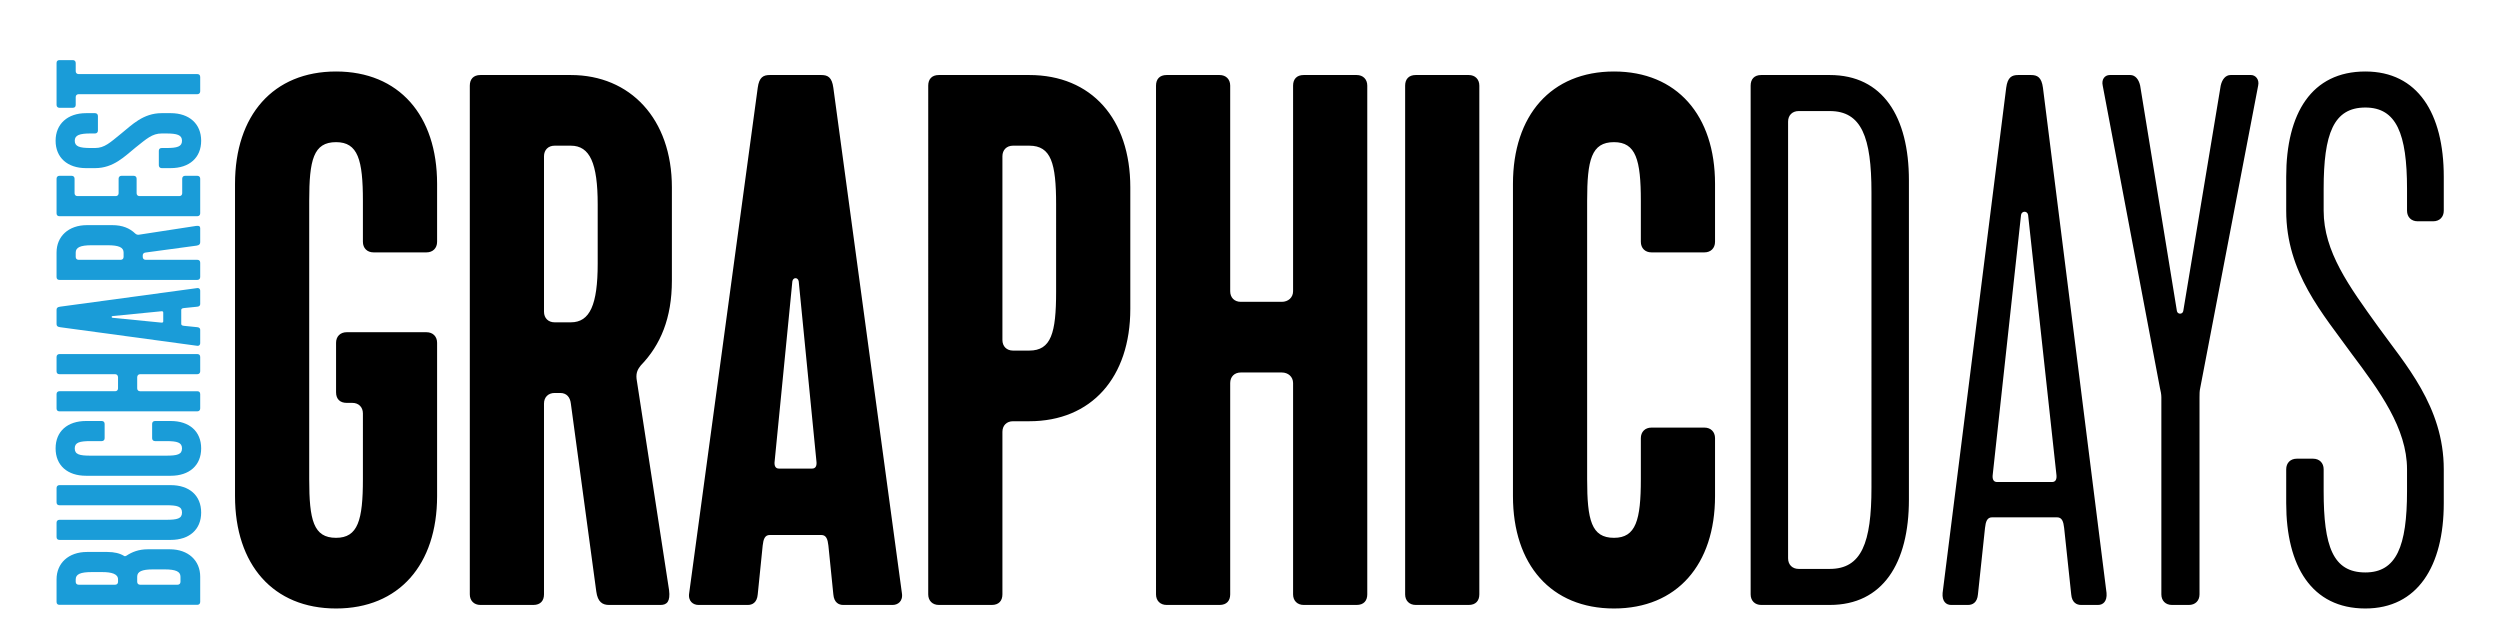 <?xml version="1.0" encoding="UTF-8" standalone="no"?>
<svg
   xmlns:dc="http://purl.org/dc/elements/1.1/"
   xmlns:cc="http://creativecommons.org/ns#"
   xmlns:rdf="http://www.w3.org/1999/02/22-rdf-syntax-ns#"
   xmlns:svg="http://www.w3.org/2000/svg"
   xmlns="http://www.w3.org/2000/svg"
   xmlns:sodipodi="http://sodipodi.sourceforge.net/DTD/sodipodi-0.dtd"
   xmlns:inkscape="http://www.inkscape.org/namespaces/inkscape"
   version="1.1"
   id="svg2"
   xml:space="preserve"
   width="956"
   height="245.333"
   viewBox="0 0 956 245.333"
   sodipodi:docname="GraphicDays.ai"><defs
     id="defs6"><clipPath
       clipPathUnits="userSpaceOnUse"
       id="clipPath18"><path
         d="M 0,184 H 717 V 0 H 0 Z"
         id="path16" /></clipPath></defs><sodipodi:namedview
     pagecolor="#ffffff"
     bordercolor="#666666"
     borderopacity="1"
     objecttolerance="10"
     gridtolerance="10"
     guidetolerance="10"
     inkscape:pageopacity="0"
     inkscape:pageshadow="2"
     inkscape:window-width="640"
     inkscape:window-height="480"
     id="namedview4" /><g
     id="g10"
     inkscape:groupmode="layer"
     inkscape:label="GraphicDays"
     transform="matrix(1.333,0,0,-1.333,0,245.333)"><g
       id="g12"><g
         id="g14"
         clip-path="url(#clipPath18)"><g
           id="g20"
           transform="translate(67.421,41.718)"><path
             d="m 0,0 c 0,-19.663 10.946,-32.229 28.986,-32.229 18.038,0 28.984,12.566 28.984,32.229 v 43.986 c 0,1.823 -1.216,3.037 -3.041,3.037 H 32.027 c -1.825,0 -3.041,-1.214 -3.041,-3.037 V 29.794 c 0,-2.027 1.216,-3.04 3.041,-3.04 h 1.62 c 1.824,0 3.04,-1.215 3.04,-3.039 V 4.864 c 0,-11.755 -1.418,-16.822 -7.701,-16.822 -6.487,0 -7.703,5.067 -7.703,16.822 v 79.861 c 0,11.755 1.216,16.824 7.703,16.824 6.283,0 7.701,-5.069 7.701,-16.824 V 72.969 c 0,-1.825 1.217,-3.041 3.041,-3.041 h 15.201 c 1.825,0 3.041,1.216 3.041,3.041 V 89.59 c 0,19.661 -10.946,32.227 -28.984,32.227 C 10.946,121.817 0,109.251 0,89.59 Z m 70.395,-31.214 h 15.202 c 2.026,0 3.04,1.214 3.04,3.04 v 54.727 c 0,1.822 1.217,3.04 3.041,3.04 H 93.3 c 1.823,0 2.837,-1.218 3.04,-3.04 l 7.297,-53.916 c 0.404,-3.044 1.824,-3.851 3.647,-3.851 h 14.797 c 1.825,0 2.837,1.012 2.433,4.254 l -9.324,60.605 c -0.203,1.826 0.406,2.84 1.216,3.854 5.675,5.878 8.918,13.58 8.918,24.322 v 26.756 c 0,19.66 -11.959,32.228 -28.984,32.228 H 70.395 c -2.028,0 -3.041,-1.217 -3.041,-3.041 V -28.174 c 0,-1.826 1.216,-3.04 3.041,-3.04 m 21.283,81.076 c -1.824,0 -3.041,1.217 -3.041,3.041 v 44.592 c 0,1.823 1.217,3.041 3.041,3.041 h 4.662 c 5.472,0 7.701,-5.068 7.701,-16.824 V 66.685 c 0,-11.756 -2.229,-16.823 -7.701,-16.823 z m 41.248,-81.076 h 14.188 c 1.217,0 2.636,0.609 2.837,3.04 l 1.418,13.986 c 0.204,1.823 0.609,3.039 2.028,3.039 h 14.796 c 1.42,0 1.825,-1.216 2.028,-3.039 l 1.418,-13.986 c 0.203,-2.431 1.622,-3.04 2.838,-3.04 h 14.188 c 1.42,0 3.041,1.012 2.636,3.443 l -19.662,144.926 c -0.406,3.041 -1.621,3.65 -3.446,3.65 h -14.796 c -1.824,0 -3.041,-0.609 -3.446,-3.65 l -19.66,-144.926 c -0.406,-2.431 1.215,-3.443 2.635,-3.443 m 23.106,39.12 c -1.013,0 -1.419,0.809 -1.216,2.228 l 5.068,51.485 c 0.202,1.215 1.621,1.215 1.824,0 l 5.066,-51.485 c 0.204,-1.419 -0.202,-2.228 -1.216,-2.228 z m 45.869,-39.12 h 15.203 c 2.024,0 3.04,1.214 3.04,3.04 v 46.619 c 0,1.823 1.215,3.04 3.04,3.04 h 4.66 c 17.839,0 28.987,12.567 28.987,32.228 v 34.864 c 0,19.66 -11.148,32.228 -28.987,32.228 h -25.943 c -2.027,0 -3.041,-1.217 -3.041,-3.041 V -28.174 c 0,-1.826 1.216,-3.04 3.041,-3.04 m 21.283,72.968 c -1.825,0 -3.04,1.216 -3.04,3.04 v 52.701 c 0,1.823 1.215,3.041 3.04,3.041 h 4.66 c 6.283,0 7.703,-5.068 7.703,-16.824 V 58.578 c 0,-11.756 -1.42,-16.824 -7.703,-16.824 z m 44.064,-72.968 h 15.2 c 2.027,0 3.04,1.214 3.04,3.04 v 60.605 c 0,1.823 1.216,3.04 3.041,3.04 h 11.757 c 1.824,0 3.241,-1.217 3.241,-3.04 v -60.605 c 0,-1.826 1.218,-3.04 3.042,-3.04 h 15.202 c 2.027,0 3.039,1.214 3.039,3.04 v 145.938 c 0,1.824 -1.215,3.041 -3.039,3.041 h -15.202 c -2.027,0 -3.042,-1.217 -3.042,-3.041 V 58.781 c 0,-1.825 -1.417,-3.04 -3.241,-3.04 h -11.757 c -1.825,0 -3.041,1.215 -3.041,3.04 v 58.983 c 0,1.824 -1.215,3.041 -3.04,3.041 h -15.2 c -2.029,0 -3.041,-1.217 -3.041,-3.041 V -28.174 c 0,-1.826 1.216,-3.04 3.041,-3.04 m 71.467,0 h 15.202 c 2.026,0 3.04,1.214 3.04,3.04 v 145.938 c 0,1.824 -1.216,3.041 -3.04,3.041 h -15.202 c -2.028,0 -3.042,-1.217 -3.042,-3.041 V -28.174 c 0,-1.826 1.216,-3.04 3.042,-3.04 M 366.604,0 c 0,-19.663 10.944,-32.229 28.984,-32.229 18.04,0 28.986,12.566 28.986,32.229 v 16.621 c 0,1.824 -1.217,3.04 -3.039,3.04 h -15.204 c -1.825,0 -3.04,-1.216 -3.04,-3.04 V 4.864 c 0,-11.755 -1.419,-16.822 -7.703,-16.822 -6.485,0 -7.703,5.067 -7.703,16.822 v 79.861 c 0,11.755 1.218,16.824 7.703,16.824 6.284,0 7.703,-5.069 7.703,-16.824 V 72.969 c 0,-1.825 1.215,-3.041 3.04,-3.041 h 15.204 c 1.822,0 3.039,1.216 3.039,3.041 V 89.59 c 0,19.661 -10.946,32.227 -28.986,32.227 -18.04,0 -28.984,-12.566 -28.984,-32.227 z m 68.186,-28.174 c 0,-1.826 1.215,-3.04 3.038,-3.04 h 19.662 c 15.202,0 22.703,11.958 22.703,30.201 v 91.616 c 0,18.243 -7.501,30.202 -22.703,30.202 h -19.662 c -2.025,0 -3.038,-1.217 -3.038,-3.041 z m 10.74,10.337 v 125.263 c 0,1.825 1.216,3.041 3.042,3.041 h 8.918 c 9.122,0 11.959,-7.5 11.959,-23.309 V 2.432 c 0,-15.809 -2.837,-23.31 -11.959,-23.31 h -8.918 c -1.826,0 -3.042,1.215 -3.042,3.041 m 46.762,-13.377 h 4.865 c 1.216,0 2.635,0.609 2.838,3.04 l 2.026,19.052 c 0.202,1.824 0.608,3.04 2.026,3.04 h 18.647 c 1.419,0 1.826,-1.216 2.028,-3.04 l 2.028,-19.052 c 0.203,-2.431 1.623,-3.04 2.837,-3.04 h 4.864 c 1.421,0 2.636,1.012 2.432,3.443 l -18.241,144.926 c -0.407,3.041 -1.623,3.65 -3.447,3.65 h -3.647 c -1.824,0 -3.04,-0.609 -3.447,-3.65 L 489.858,-27.771 c -0.2,-2.431 1.016,-3.443 2.434,-3.443 m 13.174,35.266 c -1.011,0 -1.419,0.812 -1.216,2.231 l 8.109,74.389 c 0.201,1.215 1.824,1.215 2.025,0 l 8.11,-74.389 c 0.2,-1.419 -0.203,-2.231 -1.217,-2.231 z m 50.187,-35.266 h 4.864 c 1.824,0 3.041,1.214 3.041,3.04 v 56.549 c 0,0.811 0,1.827 0.2,2.637 l 16.623,86.752 c 0.406,1.824 -0.81,3.041 -2.026,3.041 h -5.878 c -1.421,0 -2.434,-1.217 -2.841,-3.041 l -10.74,-64.66 c -0.203,-1.013 -1.623,-1.013 -1.824,0 l -10.541,64.66 c -0.406,1.824 -1.419,3.041 -2.837,3.041 h -5.878 c -1.419,0 -2.433,-1.217 -2.027,-3.041 l 16.417,-86.752 c 0.203,-0.81 0.407,-1.826 0.407,-2.637 v -56.549 c 0,-1.826 1.215,-3.04 3.04,-3.04 m 32.774,29.186 c 0,-18.039 7.297,-30.201 22.702,-30.201 14.998,0 22.499,12.162 22.499,30.201 v 9.729 c 0,18.041 -11.149,30.203 -18.852,40.944 -8.31,11.555 -15.607,21.486 -15.607,33.242 v 6.284 c 0,15.809 2.838,23.309 11.96,23.309 8.918,0 11.958,-7.5 11.958,-23.309 v -6.284 c 0,-1.825 1.216,-3.04 3.04,-3.04 h 4.461 c 1.823,0 3.04,1.215 3.04,3.04 v 9.731 c 0,18.24 -7.501,30.199 -22.499,30.199 -15.405,0 -22.702,-11.959 -22.702,-30.199 v -9.731 c 0,-17.837 10.54,-29.593 18.85,-41.146 7.906,-10.539 15.81,-21.284 15.81,-33.04 V 1.419 c 0,-15.811 -3.04,-23.31 -11.958,-23.31 -9.325,0 -11.96,7.499 -11.96,23.31 v 6.282 c 0,1.825 -1.217,3.041 -3.04,3.041 h -4.662 c -1.825,0 -3.04,-1.216 -3.04,-3.041 z"
             style="fill:#000000;fill-opacity:1;fill-rule:nonzero;stroke:none"
             id="path22" /></g><g
           id="g24"
           transform="translate(57.433,11.364)"><path
             d="m 0,0 v 7.251 c 0,4.616 -3.406,7.858 -8.736,7.858 H -15 c -2.638,0 -4.56,-0.769 -6.209,-1.868 -0.165,-0.112 -0.439,-0.165 -0.603,-0.055 -1.211,0.768 -2.858,1.154 -4.836,1.154 h -5.824 c -5.331,0 -8.737,-3.242 -8.737,-7.857 V 0 c 0,-0.549 0.33,-0.825 0.824,-0.825 h 39.56 C -0.33,-0.825 0,-0.496 0,0 m -23.572,5.769 c 0,-0.497 -0.329,-0.826 -0.825,-0.826 h -10.492 c -0.495,0 -0.824,0.329 -0.824,0.826 v 0.714 c 0,1.483 1.373,2.086 4.56,2.086 h 3.02 c 2.638,0 4.561,-0.494 4.561,-2.086 z m 17.913,0 c 0,-0.497 -0.33,-0.826 -0.824,-0.826 h -10.77 c -0.495,0 -0.823,0.329 -0.823,0.826 v 1.482 c 0,1.482 1.373,2.088 4.559,2.088 h 3.297 c 3.187,0 4.561,-0.606 4.561,-2.088 z m -2.802,12.028 c 5.33,0 8.736,2.966 8.736,7.856 0,4.892 -3.406,7.858 -8.736,7.858 h -31.924 c -0.494,0 -0.824,-0.331 -0.824,-0.825 v -4.122 c 0,-0.549 0.33,-0.824 0.824,-0.824 h 30.604 c 3.187,0 4.56,-0.331 4.56,-2.087 0,-1.758 -1.373,-2.088 -4.56,-2.088 h -30.604 c -0.494,0 -0.824,-0.329 -0.824,-0.824 v -4.119 c 0,-0.553 0.33,-0.825 0.824,-0.825 z m 0,18.399 c 5.33,0 8.736,2.966 8.736,7.857 0,4.891 -3.406,7.856 -8.736,7.856 h -4.506 c -0.494,0 -0.825,-0.329 -0.825,-0.824 v -4.12 c 0,-0.495 0.331,-0.824 0.825,-0.824 h 3.186 c 3.187,0 4.56,-0.386 4.56,-2.088 0,-1.757 -1.373,-2.088 -4.56,-2.088 h -21.648 c -3.187,0 -4.561,0.331 -4.561,2.088 0,1.702 1.374,2.088 4.561,2.088 h 3.188 c 0.494,0 0.824,0.329 0.824,0.824 v 4.12 c 0,0.495 -0.33,0.824 -0.824,0.824 h -4.507 c -5.329,0 -8.735,-2.965 -8.735,-7.856 0,-4.891 3.406,-7.857 8.735,-7.857 z M 0,55.503 v 4.122 c 0,0.548 -0.33,0.824 -0.825,0.824 h -16.428 c -0.495,0 -0.823,0.329 -0.823,0.824 v 3.185 c 0,0.496 0.328,0.88 0.823,0.88 H -0.825 C -0.33,65.338 0,65.669 0,66.163 v 4.121 c 0,0.55 -0.33,0.824 -0.825,0.824 h -39.56 c -0.494,0 -0.824,-0.331 -0.824,-0.824 v -4.121 c 0,-0.551 0.33,-0.825 0.824,-0.825 h 15.988 c 0.496,0 0.825,-0.384 0.825,-0.88 v -3.185 c 0,-0.495 -0.329,-0.824 -0.825,-0.824 h -15.988 c -0.494,0 -0.824,-0.329 -0.824,-0.824 v -4.122 c 0,-0.55 0.33,-0.824 0.824,-0.824 h 39.56 C -0.33,54.679 0,55.01 0,55.503 m 0,18.702 v 3.848 c 0,0.33 -0.166,0.714 -0.825,0.768 l -3.791,0.386 c -0.494,0.054 -0.823,0.165 -0.823,0.549 v 4.011 c 0,0.385 0.329,0.493 0.823,0.549 l 3.791,0.385 C -0.166,84.755 0,85.141 0,85.471 v 3.844 c 0,0.387 -0.276,0.825 -0.935,0.714 L -40.22,84.701 c -0.825,-0.111 -0.989,-0.441 -0.989,-0.934 v -4.011 c 0,-0.495 0.164,-0.825 0.989,-0.935 L -0.935,73.492 C -0.276,73.38 0,73.823 0,74.205 m -10.604,6.265 c 0,-0.274 -0.221,-0.384 -0.605,-0.33 l -13.956,1.374 c -0.33,0.055 -0.33,0.44 0,0.494 l 13.956,1.373 c 0.384,0.057 0.605,-0.053 0.605,-0.33 z M 0,93.206 v 4.121 c 0,0.55 -0.33,0.823 -0.825,0.823 h -14.834 c -0.495,0 -0.824,0.33 -0.824,0.825 v 0.441 c 0,0.494 0.329,0.768 0.824,0.824 l 14.615,1.977 c 0.825,0.11 1.044,0.494 1.044,0.989 v 4.012 c 0,0.493 -0.276,0.768 -1.154,0.657 l -16.429,-2.525 c -0.493,-0.056 -0.768,0.108 -1.044,0.33 -1.593,1.538 -3.68,2.417 -6.593,2.417 h -7.252 c -5.331,0 -8.737,-3.242 -8.737,-7.857 v -7.034 c 0,-0.549 0.33,-0.824 0.824,-0.824 h 39.56 C -0.33,92.382 0,92.711 0,93.206 m -21.977,5.769 c 0,-0.495 -0.33,-0.825 -0.825,-0.825 h -12.087 c -0.495,0 -0.824,0.33 -0.824,0.825 v 1.265 c 0,1.482 1.373,2.087 4.56,2.087 h 4.615 c 3.185,0 4.561,-0.605 4.561,-2.087 z m 21.152,11.682 c 0.495,0 0.825,0.329 0.825,0.825 v 9.943 c 0,0.495 -0.33,0.825 -0.825,0.825 h -3.516 c -0.493,0 -0.823,-0.33 -0.823,-0.825 v -4.175 c 0,-0.494 -0.33,-0.823 -0.825,-0.823 h -11.43 c -0.493,0 -0.823,0.329 -0.823,0.823 v 4.175 c 0,0.495 -0.329,0.825 -0.823,0.825 h -3.517 c -0.496,0 -0.825,-0.33 -0.825,-0.825 v -4.175 c 0,-0.494 -0.33,-0.823 -0.824,-0.823 h -10.988 c -0.494,0 -0.824,0.329 -0.824,0.823 v 4.175 c 0,0.495 -0.331,0.825 -0.825,0.825 h -3.517 c -0.494,0 -0.824,-0.33 -0.824,-0.825 v -9.943 c 0,-0.551 0.33,-0.825 0.824,-0.825 z m -7.636,13.796 c 5.33,0 8.736,2.966 8.736,7.857 0,4.836 -3.406,7.913 -8.736,7.913 h -2.583 c -5.329,0 -8.516,-3.353 -11.649,-5.88 -3.131,-2.528 -4.724,-4.12 -7.472,-4.12 h -1.264 c -3.187,0 -4.561,0.438 -4.561,2.087 0,1.595 1.374,2.087 4.561,2.087 h 1.264 c 0.494,0 0.823,0.33 0.823,0.824 v 4.177 c 0,0.495 -0.329,0.825 -0.823,0.825 h -2.583 c -5.329,0 -8.735,-3.133 -8.735,-7.913 0,-4.835 3.406,-7.857 8.735,-7.857 h 2.583 c 5.331,0 8.517,3.407 11.648,5.934 3.131,2.472 4.725,4.01 7.473,4.01 h 1.263 c 3.187,0 4.56,-0.439 4.56,-2.087 0,-1.704 -1.373,-2.087 -4.56,-2.087 h -1.263 c -0.495,0 -0.825,-0.276 -0.825,-0.77 v -4.176 c 0,-0.494 0.33,-0.824 0.825,-0.824 z m -28.077,17.306 c 0.548,0 0.825,0.329 0.825,0.825 v 2.253 c 0,0.495 0.329,0.823 0.824,0.823 h 34.064 c 0.495,0 0.825,0.33 0.825,0.825 v 4.122 c 0,0.549 -0.33,0.823 -0.825,0.823 h -34.064 c -0.495,0 -0.824,0.33 -0.824,0.824 v 2.363 c 0,0.494 -0.33,0.824 -0.825,0.824 h -3.847 c -0.55,0 -0.824,-0.33 -0.824,-0.824 v -12.033 c 0,-0.496 0.33,-0.825 0.824,-0.825 z"
             style="fill:#1a9cd8;fill-opacity:1;fill-rule:nonzero;stroke:none"
             id="path26" /></g></g></g></g></svg>
